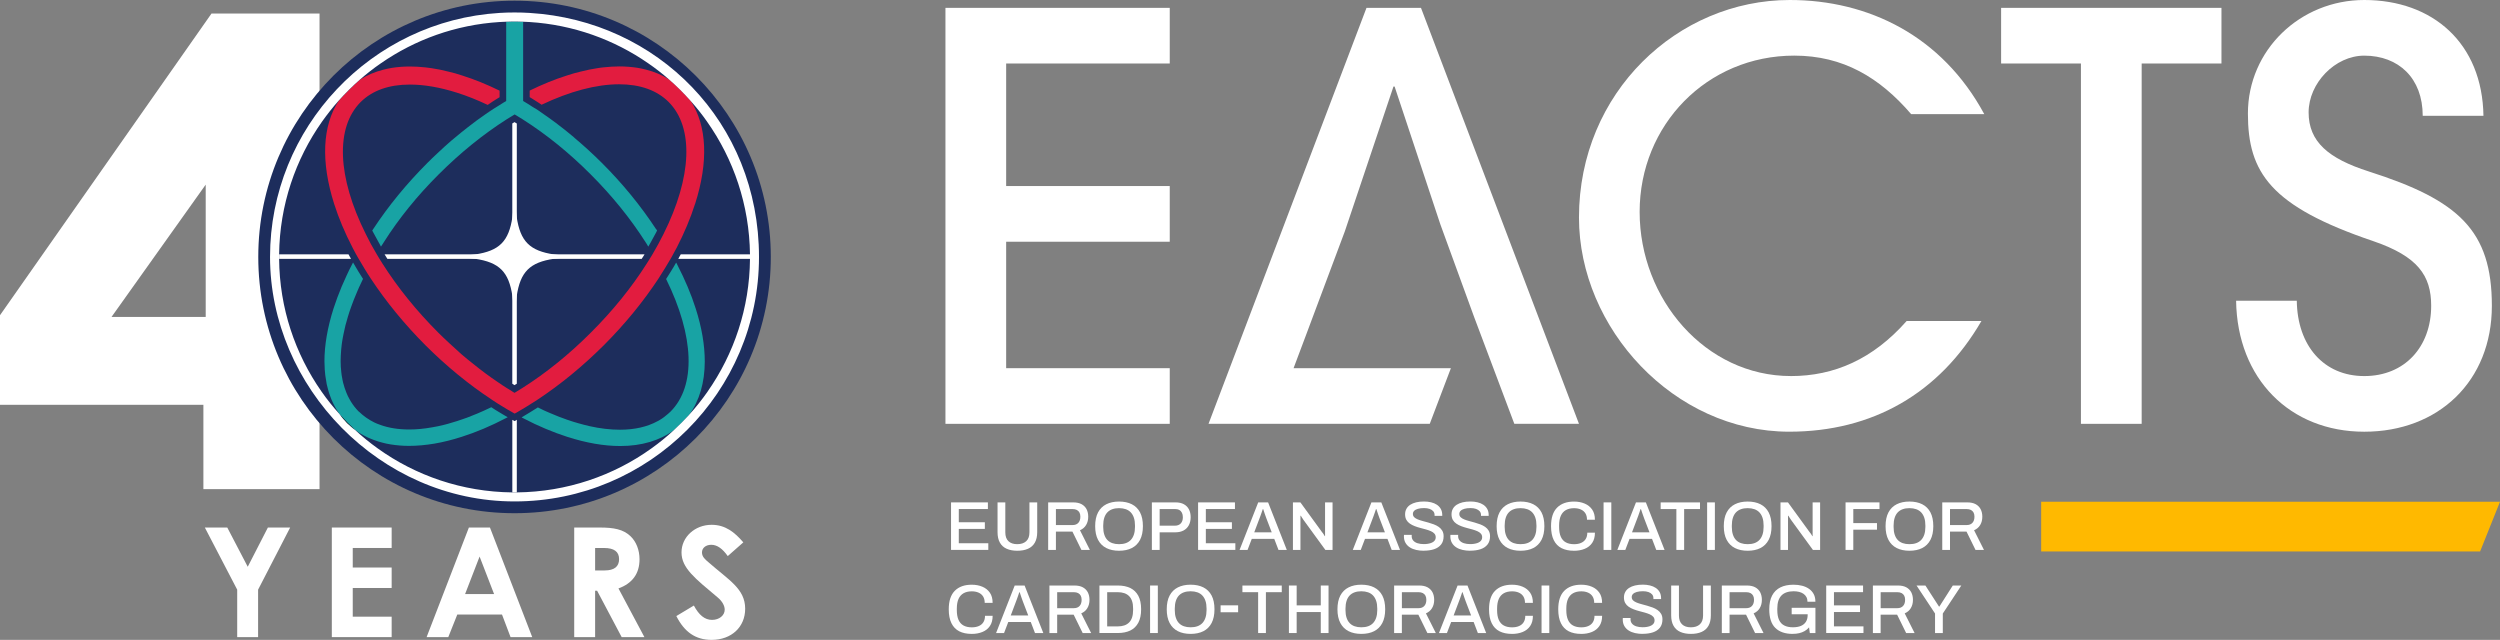 <?xml version="1.0" encoding="UTF-8"?>
<svg id="Layer_2" data-name="Layer 2" xmlns="http://www.w3.org/2000/svg" viewBox="0 0 1090.88 279.21">
  <rect x="0" y="0" width="1090.88" height="279.21" fill="#808080" stroke="none"/>
  <defs>
    <style>
      .cls-1 {
        fill: #18a3a4;
      }

      .cls-2 {
        fill: #ffb900;
      }

      .cls-3 {
        fill: #1d2d5c;
      }

      .cls-4 {
        fill: #fcb614;
      }

      .cls-5 {
        fill: #fff;
      }

      .cls-6 {
        fill: #e21c3f;
      }

      .cls-7 {
        fill: #d73087;
      }
    </style>
  </defs>
  <g id="Layer_2-2" data-name="Layer 2">
    <g>
      <g>
        <path class="cls-5" d="M414.99,239.96v-20.74h16.08v2.9h-12.7v5.77h11.37v2.9h-11.37v6.26h12.88v2.9h-16.26Z"/>
        <path class="cls-5" d="M443.86,240.32c-1.77,0-3.3-.29-4.59-.86-1.29-.57-2.28-1.47-2.96-2.67-.69-1.21-1.03-2.74-1.03-4.6v-12.97h3.39v13.06c0,1.71.45,3,1.36,3.87.91.87,2.19,1.3,3.84,1.3s2.98-.43,3.92-1.3c.94-.87,1.41-2.15,1.41-3.87v-13.06h3.39v12.97c0,1.85-.35,3.39-1.04,4.6-.69,1.21-1.69,2.1-2.99,2.67-1.3.58-2.86.86-4.67.86Z"/>
        <path class="cls-5" d="M457.37,239.96v-20.74h10.91c1.47,0,2.69.26,3.66.78.97.53,1.69,1.26,2.18,2.19.48.94.73,2.03.73,3.28,0,1.39-.31,2.6-.94,3.63-.62,1.03-1.51,1.78-2.66,2.27l4.32,8.59h-3.69l-3.93-8.01h-7.2v8.01h-3.38ZM460.75,229.11h7.26c1.09,0,1.93-.32,2.52-.97.59-.64.89-1.54.89-2.69,0-.71-.13-1.3-.39-1.8-.26-.49-.65-.87-1.15-1.13-.51-.26-1.13-.39-1.87-.39h-7.26v6.98Z"/>
        <path class="cls-5" d="M488.29,240.32c-2.14,0-3.99-.39-5.55-1.18-1.56-.79-2.76-1.98-3.6-3.57-.84-1.59-1.26-3.59-1.26-5.99s.42-4.42,1.26-6c.84-1.58,2.04-2.77,3.6-3.55,1.56-.79,3.41-1.18,5.55-1.18s4.04.39,5.59,1.18c1.55.79,2.75,1.97,3.58,3.55.83,1.58,1.25,3.58,1.25,6s-.42,4.39-1.25,5.99c-.84,1.59-2.03,2.78-3.58,3.57-1.55.79-3.42,1.18-5.59,1.18ZM488.29,237.45c1.11,0,2.09-.15,2.95-.45.86-.3,1.58-.77,2.18-1.39.59-.63,1.05-1.41,1.36-2.36.31-.94.47-2.04.47-3.29v-.67c0-1.29-.16-2.41-.47-3.35-.31-.95-.77-1.73-1.36-2.36-.59-.62-1.32-1.09-2.18-1.39-.86-.3-1.84-.46-2.95-.46s-2.06.15-2.92.46c-.86.3-1.58.77-2.18,1.39-.59.63-1.04,1.41-1.34,2.36-.3.95-.46,2.07-.46,3.35v.67c0,1.25.15,2.35.46,3.29.3.95.75,1.73,1.34,2.36.59.62,1.32,1.09,2.18,1.39.86.3,1.83.45,2.92.45Z"/>
        <path class="cls-5" d="M502.62,239.96v-20.74h10.34c1.47,0,2.69.27,3.66.82.97.54,1.7,1.29,2.19,2.25.49.96.74,2.09.74,3.4s-.26,2.47-.78,3.46c-.53,1-1.29,1.77-2.28,2.31-1,.54-2.21.82-3.64.82h-6.83v7.68h-3.38ZM506.01,229.38h6.68c1.07,0,1.91-.32,2.53-.97.61-.64.92-1.54.92-2.69,0-.77-.13-1.42-.39-1.95-.26-.53-.64-.94-1.15-1.23-.5-.28-1.14-.42-1.9-.42h-6.68v7.25Z"/>
        <path class="cls-5" d="M522.79,239.96v-20.74h16.08v2.9h-12.7v5.77h11.37v2.9h-11.37v6.26h12.88v2.9h-16.26Z"/>
        <path class="cls-5" d="M540.89,239.96l8.13-20.74h4.32l8.16,20.74h-3.63l-1.84-4.81h-9.82l-1.84,4.81h-3.48ZM547.3,232.28h7.62l-2.33-6.08c-.06-.18-.15-.43-.27-.76-.12-.32-.25-.67-.38-1.06-.13-.38-.26-.77-.39-1.16-.13-.39-.25-.75-.35-1.07h-.18c-.12.38-.27.84-.46,1.36s-.36,1.03-.53,1.51c-.17.48-.32.88-.44,1.18l-2.3,6.08Z"/>
        <path class="cls-5" d="M564.17,239.96v-20.74h3.26l9.46,13c.12.12.26.29.41.51.15.22.29.44.44.67s.24.4.3.54h.15v-14.72h3.27v20.74h-3.14l-9.58-13.15c-.16-.24-.36-.55-.6-.92s-.42-.66-.54-.86h-.15v14.93h-3.26Z"/>
        <path class="cls-5" d="M590.29,239.96l8.13-20.74h4.32l8.16,20.74h-3.63l-1.84-4.81h-9.82l-1.84,4.81h-3.48ZM596.69,232.28h7.62l-2.33-6.08c-.06-.18-.15-.43-.27-.76-.12-.32-.25-.67-.38-1.06-.13-.38-.26-.77-.39-1.16-.13-.39-.25-.75-.35-1.07h-.18c-.12.38-.27.84-.46,1.36-.18.52-.36,1.03-.53,1.51-.17.48-.32.88-.44,1.18l-2.3,6.08Z"/>
        <path class="cls-5" d="M621.24,240.32c-1.13,0-2.22-.12-3.27-.35-1.05-.23-1.98-.61-2.78-1.12-.81-.52-1.44-1.17-1.9-1.97s-.69-1.75-.69-2.86c0-.12,0-.24.02-.35,0-.11.01-.21.01-.29h3.39c0,.06,0,.15-.02.27,0,.12-.01.22-.01.3,0,.75.22,1.38.66,1.9.44.52,1.06.92,1.86,1.18.8.26,1.71.39,2.74.39.56,0,1.11-.03,1.63-.11s1-.18,1.44-.33c.43-.15.81-.34,1.13-.57.32-.23.57-.51.76-.83.18-.32.27-.7.27-1.12,0-.65-.19-1.18-.56-1.6-.37-.42-.88-.78-1.51-1.06-.63-.28-1.35-.53-2.14-.76-.8-.22-1.62-.44-2.47-.66-.84-.22-1.67-.48-2.46-.79-.8-.3-1.51-.67-2.15-1.11-.63-.43-1.14-.98-1.51-1.63-.37-.66-.56-1.46-.56-2.4s.19-1.71.58-2.42c.38-.71.94-1.29,1.66-1.77.73-.47,1.59-.83,2.6-1.07,1.01-.24,2.15-.36,3.42-.36,1.09,0,2.12.12,3.08.35.97.23,1.81.59,2.54,1.07.72.48,1.29,1.1,1.71,1.84.41.74.62,1.63.62,2.66v.36h-3.35v-.39c0-.64-.19-1.19-.57-1.63-.38-.44-.92-.79-1.6-1.03-.69-.24-1.48-.36-2.39-.36-1.07,0-1.97.11-2.69.32-.73.21-1.28.5-1.65.88-.37.37-.56.82-.56,1.34,0,.59.19,1.06.57,1.44.38.37.89.69,1.53.95.64.26,1.35.5,2.15.71.8.21,1.61.43,2.45.67.84.23,1.65.5,2.45.8.8.3,1.51.68,2.15,1.12.63.44,1.14.99,1.53,1.65.38.66.58,1.46.58,2.4,0,1.49-.37,2.7-1.12,3.64-.75.94-1.77,1.62-3.07,2.04-1.3.42-2.79.63-4.46.63Z"/>
        <path class="cls-5" d="M641.5,240.32c-1.13,0-2.22-.12-3.27-.35-1.05-.23-1.98-.61-2.78-1.12-.81-.52-1.44-1.17-1.9-1.97-.46-.8-.69-1.75-.69-2.86,0-.12,0-.24.02-.35,0-.11.01-.21.01-.29h3.39c0,.06,0,.15-.02.27,0,.12-.01.22-.01.3,0,.75.22,1.38.66,1.9.44.52,1.06.92,1.86,1.18.8.26,1.71.39,2.74.39.56,0,1.11-.03,1.63-.11s1-.18,1.44-.33c.43-.15.81-.34,1.13-.57.32-.23.57-.51.76-.83.18-.32.27-.7.27-1.12,0-.65-.19-1.18-.56-1.6-.37-.42-.88-.78-1.51-1.06-.63-.28-1.35-.53-2.14-.76-.8-.22-1.62-.44-2.47-.66-.84-.22-1.67-.48-2.46-.79-.8-.3-1.51-.67-2.15-1.11-.63-.43-1.14-.98-1.51-1.63-.37-.66-.56-1.46-.56-2.4s.19-1.71.58-2.42c.38-.71.94-1.29,1.66-1.77.73-.47,1.59-.83,2.6-1.07,1.01-.24,2.15-.36,3.42-.36,1.09,0,2.12.12,3.08.35.97.23,1.81.59,2.54,1.07.72.48,1.29,1.1,1.71,1.84.41.74.62,1.63.62,2.66v.36h-3.35v-.39c0-.64-.19-1.19-.57-1.63-.38-.44-.92-.79-1.6-1.03-.69-.24-1.48-.36-2.39-.36-1.07,0-1.97.11-2.69.32-.73.21-1.28.5-1.65.88-.37.37-.56.82-.56,1.34,0,.59.19,1.06.57,1.44.38.37.89.69,1.53.95.64.26,1.35.5,2.15.71.8.21,1.61.43,2.45.67.84.23,1.65.5,2.45.8.8.3,1.51.68,2.15,1.12.63.44,1.14.99,1.53,1.65.38.66.58,1.46.58,2.4,0,1.49-.37,2.7-1.12,3.64-.75.94-1.77,1.62-3.07,2.04-1.3.42-2.79.63-4.46.63Z"/>
        <path class="cls-5" d="M663.47,240.32c-2.14,0-3.99-.39-5.55-1.18-1.56-.79-2.76-1.98-3.6-3.57-.84-1.59-1.26-3.59-1.26-5.99s.42-4.42,1.26-6c.84-1.58,2.04-2.77,3.6-3.55,1.56-.79,3.41-1.18,5.55-1.18s4.04.39,5.59,1.18c1.55.79,2.75,1.97,3.58,3.55.83,1.58,1.25,3.58,1.25,6s-.42,4.39-1.25,5.99c-.84,1.59-2.03,2.78-3.58,3.57s-3.42,1.18-5.59,1.18ZM663.47,237.45c1.11,0,2.09-.15,2.95-.45.86-.3,1.58-.77,2.18-1.39.59-.63,1.05-1.41,1.36-2.36.31-.94.47-2.04.47-3.29v-.67c0-1.29-.16-2.41-.47-3.35-.31-.95-.77-1.73-1.36-2.36-.59-.62-1.32-1.09-2.18-1.39-.86-.3-1.84-.46-2.95-.46s-2.06.15-2.92.46c-.86.3-1.58.77-2.18,1.39-.59.63-1.04,1.41-1.34,2.36-.3.95-.46,2.07-.46,3.35v.67c0,1.25.15,2.35.46,3.29.3.95.75,1.73,1.34,2.36.59.62,1.32,1.09,2.18,1.39.86.3,1.83.45,2.92.45Z"/>
        <path class="cls-5" d="M686.78,240.32c-2.12,0-3.92-.38-5.4-1.13-1.48-.76-2.62-1.93-3.4-3.52-.79-1.59-1.18-3.62-1.18-6.08,0-3.63.88-6.32,2.65-8.09,1.76-1.76,4.22-2.64,7.36-2.64,1.73,0,3.29.29,4.67.88,1.38.58,2.47,1.46,3.27,2.62.8,1.16,1.19,2.63,1.19,4.43h-3.45c0-1.11-.23-2.04-.69-2.78-.46-.74-1.12-1.31-1.98-1.69-.86-.38-1.85-.57-2.98-.57-1.41,0-2.6.28-3.58.83-.98.56-1.71,1.39-2.2,2.49-.49,1.11-.74,2.52-.74,4.23v.67c0,1.71.25,3.12.74,4.23.49,1.11,1.22,1.93,2.19,2.46.97.53,2.17.8,3.6.8,1.17,0,2.19-.18,3.05-.56s1.54-.93,2.01-1.68c.47-.74.71-1.67.71-2.78h3.33c0,1.79-.4,3.28-1.19,4.44-.8,1.17-1.88,2.04-3.27,2.6-1.38.57-2.95.85-4.7.85Z"/>
        <path class="cls-5" d="M699.72,239.96v-20.74h3.38v20.74h-3.38Z"/>
        <path class="cls-5" d="M705.73,239.96l8.13-20.74h4.32l8.16,20.74h-3.63l-1.84-4.81h-9.82l-1.84,4.81h-3.48ZM712.14,232.28h7.62l-2.33-6.08c-.06-.18-.15-.43-.27-.76-.12-.32-.25-.67-.38-1.06-.13-.38-.26-.77-.39-1.16-.13-.39-.25-.75-.35-1.07h-.18c-.12.38-.27.84-.46,1.36-.18.52-.36,1.03-.53,1.51-.17.48-.32.88-.44,1.18l-2.3,6.08Z"/>
        <path class="cls-5" d="M731.49,239.96v-17.83h-6.86v-2.9h17.17v2.9h-6.92v17.83h-3.38Z"/>
        <path class="cls-5" d="M744.91,239.96v-20.74h3.38v20.74h-3.38Z"/>
        <path class="cls-5" d="M762.59,240.32c-2.14,0-3.99-.39-5.55-1.18-1.56-.79-2.76-1.98-3.6-3.57-.84-1.59-1.26-3.59-1.26-5.99s.42-4.42,1.26-6c.84-1.58,2.04-2.77,3.6-3.55,1.56-.79,3.41-1.18,5.55-1.18s4.04.39,5.59,1.18c1.55.79,2.75,1.97,3.58,3.55.83,1.58,1.25,3.58,1.25,6s-.42,4.39-1.25,5.99c-.84,1.59-2.03,2.78-3.58,3.57-1.55.79-3.42,1.18-5.59,1.18ZM762.59,237.45c1.11,0,2.09-.15,2.95-.45.86-.3,1.58-.77,2.18-1.39.59-.63,1.05-1.41,1.36-2.36.31-.94.47-2.04.47-3.29v-.67c0-1.29-.16-2.41-.47-3.35-.31-.95-.77-1.73-1.36-2.36-.59-.62-1.32-1.09-2.18-1.39-.86-.3-1.84-.46-2.95-.46s-2.06.15-2.92.46c-.86.3-1.58.77-2.18,1.39-.59.63-1.04,1.41-1.34,2.36-.3.95-.46,2.07-.46,3.35v.67c0,1.25.15,2.35.46,3.29.3.95.75,1.73,1.34,2.36.59.62,1.32,1.09,2.18,1.39.86.3,1.83.45,2.92.45Z"/>
        <path class="cls-5" d="M776.92,239.96v-20.74h3.26l9.46,13c.12.12.26.29.41.51.15.22.29.44.44.67s.24.4.3.54h.15v-14.72h3.27v20.74h-3.14l-9.58-13.15c-.16-.24-.36-.55-.6-.92s-.42-.66-.54-.86h-.15v14.93h-3.26Z"/>
        <path class="cls-5" d="M805.31,239.96v-20.74h14.81v2.9h-11.43v6.14h10.34v2.87h-10.34v8.83h-3.38Z"/>
        <path class="cls-5" d="M833.18,240.32c-2.14,0-3.99-.39-5.55-1.18-1.56-.79-2.76-1.98-3.6-3.57-.84-1.59-1.26-3.59-1.26-5.99s.42-4.42,1.26-6c.84-1.58,2.04-2.77,3.6-3.55,1.56-.79,3.41-1.18,5.55-1.18s4.04.39,5.59,1.18c1.55.79,2.75,1.97,3.58,3.55.83,1.58,1.25,3.58,1.25,6s-.42,4.39-1.25,5.99c-.84,1.59-2.03,2.78-3.58,3.57-1.55.79-3.42,1.18-5.59,1.18ZM833.18,237.45c1.11,0,2.09-.15,2.95-.45.86-.3,1.58-.77,2.18-1.39.59-.63,1.05-1.41,1.36-2.36.31-.94.47-2.04.47-3.29v-.67c0-1.29-.16-2.41-.47-3.35s-.77-1.73-1.36-2.36c-.59-.62-1.32-1.09-2.18-1.39-.86-.3-1.84-.46-2.95-.46s-2.06.15-2.92.46c-.86.3-1.58.77-2.18,1.39-.59.63-1.04,1.41-1.34,2.36-.3.95-.46,2.07-.46,3.35v.67c0,1.25.15,2.35.46,3.29.3.95.75,1.73,1.34,2.36.59.62,1.32,1.09,2.18,1.39.86.3,1.83.45,2.92.45Z"/>
        <path class="cls-5" d="M847.51,239.96v-20.74h10.91c1.47,0,2.69.26,3.66.78.97.53,1.69,1.26,2.18,2.19.48.94.73,2.03.73,3.28,0,1.39-.31,2.6-.94,3.63-.62,1.03-1.51,1.78-2.66,2.27l4.32,8.59h-3.69l-3.93-8.01h-7.2v8.01h-3.38ZM850.89,229.11h7.26c1.09,0,1.93-.32,2.52-.97.59-.64.89-1.54.89-2.69,0-.71-.13-1.3-.39-1.8-.26-.49-.65-.87-1.15-1.13-.51-.26-1.13-.39-1.87-.39h-7.26v6.98Z"/>
        <path class="cls-5" d="M423.97,276.6c-2.12,0-3.92-.38-5.4-1.13-1.48-.76-2.62-1.93-3.4-3.52-.79-1.59-1.18-3.62-1.18-6.08,0-3.63.88-6.32,2.65-8.09,1.76-1.76,4.22-2.64,7.36-2.64,1.73,0,3.29.29,4.67.88,1.38.58,2.47,1.46,3.27,2.62.8,1.16,1.19,2.63,1.19,4.43h-3.45c0-1.11-.23-2.04-.69-2.78s-1.12-1.31-1.98-1.69c-.86-.38-1.85-.57-2.98-.57-1.41,0-2.6.28-3.58.83-.98.56-1.71,1.39-2.2,2.49-.49,1.11-.74,2.52-.74,4.23v.67c0,1.71.25,3.12.74,4.23.49,1.11,1.22,1.93,2.19,2.46.97.53,2.17.8,3.6.8,1.17,0,2.19-.18,3.05-.56.87-.37,1.54-.93,2.01-1.68.47-.74.71-1.67.71-2.78h3.33c0,1.79-.4,3.28-1.19,4.44-.8,1.17-1.88,2.04-3.27,2.6-1.38.57-2.95.85-4.7.85Z"/>
        <path class="cls-5" d="M434.64,276.23l8.13-20.74h4.32l8.16,20.74h-3.63l-1.84-4.81h-9.82l-1.84,4.81h-3.48ZM441.05,268.56h7.62l-2.33-6.08c-.06-.18-.15-.43-.27-.76-.12-.32-.25-.67-.38-1.06-.13-.38-.26-.77-.39-1.16-.13-.39-.25-.75-.35-1.07h-.18c-.12.38-.27.84-.46,1.36s-.36,1.03-.53,1.51c-.17.48-.32.88-.44,1.18l-2.3,6.08Z"/>
        <path class="cls-5" d="M457.92,276.23v-20.74h10.91c1.47,0,2.69.26,3.66.78.97.53,1.69,1.26,2.18,2.19.48.94.73,2.03.73,3.28,0,1.39-.31,2.6-.94,3.63-.62,1.03-1.51,1.78-2.66,2.27l4.32,8.59h-3.69l-3.93-8.01h-7.2v8.01h-3.38ZM461.3,265.38h7.26c1.09,0,1.93-.32,2.52-.97.59-.64.89-1.54.89-2.69,0-.71-.13-1.3-.39-1.8-.26-.49-.65-.87-1.15-1.13-.51-.26-1.13-.39-1.87-.39h-7.26v6.98Z"/>
        <path class="cls-5" d="M479.74,276.23v-20.74h8.01c2.14,0,3.96.37,5.47,1.1,1.51.74,2.67,1.87,3.49,3.39.82,1.52,1.22,3.48,1.22,5.88s-.41,4.33-1.22,5.86c-.82,1.53-1.98,2.67-3.49,3.4-1.51.73-3.34,1.1-5.47,1.1h-8.01ZM483.12,273.33h4.6c1.07,0,2.02-.14,2.85-.42.84-.28,1.54-.72,2.12-1.3.57-.58,1.01-1.32,1.3-2.22.29-.9.44-1.96.44-3.19v-.64c0-1.25-.14-2.32-.44-3.22-.29-.9-.73-1.64-1.3-2.22-.58-.58-1.28-1.02-2.12-1.3-.84-.28-1.79-.42-2.85-.42h-4.6v14.93Z"/>
        <path class="cls-5" d="M501.84,276.23v-20.74h3.38v20.74h-3.38Z"/>
        <path class="cls-5" d="M519.52,276.6c-2.14,0-3.99-.39-5.55-1.18-1.56-.79-2.76-1.98-3.6-3.57-.84-1.59-1.26-3.59-1.26-5.99s.42-4.42,1.26-6c.84-1.58,2.04-2.77,3.6-3.55,1.56-.79,3.41-1.18,5.55-1.18s4.04.39,5.59,1.18,2.75,1.97,3.58,3.55c.83,1.58,1.25,3.58,1.25,6s-.42,4.39-1.25,5.99c-.84,1.59-2.03,2.78-3.58,3.57s-3.42,1.18-5.59,1.18ZM519.52,273.72c1.11,0,2.09-.15,2.95-.45.86-.3,1.58-.77,2.18-1.39.59-.63,1.05-1.41,1.36-2.36.31-.94.47-2.04.47-3.29v-.67c0-1.29-.16-2.41-.47-3.35-.31-.95-.77-1.73-1.36-2.36-.59-.62-1.32-1.09-2.18-1.39-.86-.3-1.84-.46-2.95-.46s-2.06.15-2.92.46c-.86.3-1.58.77-2.18,1.39-.59.63-1.04,1.41-1.34,2.36-.3.95-.46,2.07-.46,3.35v.67c0,1.25.15,2.35.46,3.29.3.95.75,1.73,1.34,2.36.59.62,1.32,1.09,2.18,1.39.86.3,1.83.45,2.92.45Z"/>
        <path class="cls-5" d="M532.61,267.16v-3.02h7.65v3.02h-7.65Z"/>
        <path class="cls-5" d="M548.99,276.23v-17.83h-6.86v-2.9h17.17v2.9h-6.92v17.83h-3.38Z"/>
        <path class="cls-5" d="M562.42,276.23v-20.74h3.38v8.67h10.52v-8.67h3.39v20.74h-3.39v-9.16h-10.52v9.16h-3.38Z"/>
        <path class="cls-5" d="M594.01,276.6c-2.14,0-3.99-.39-5.55-1.18-1.56-.79-2.76-1.98-3.6-3.57-.84-1.59-1.26-3.59-1.26-5.99s.42-4.42,1.26-6,2.04-2.77,3.6-3.55c1.56-.79,3.41-1.18,5.55-1.18s4.04.39,5.59,1.18,2.75,1.97,3.58,3.55c.83,1.58,1.25,3.58,1.25,6s-.42,4.39-1.25,5.99c-.84,1.59-2.03,2.78-3.58,3.57s-3.42,1.18-5.59,1.18ZM594.01,273.72c1.11,0,2.09-.15,2.95-.45.86-.3,1.58-.77,2.18-1.39.59-.63,1.05-1.41,1.36-2.36.31-.94.47-2.04.47-3.29v-.67c0-1.29-.16-2.41-.47-3.35-.31-.95-.77-1.73-1.36-2.36-.59-.62-1.32-1.09-2.18-1.39-.86-.3-1.84-.46-2.95-.46s-2.06.15-2.92.46c-.86.3-1.58.77-2.18,1.39-.59.63-1.04,1.41-1.34,2.36-.3.95-.46,2.07-.46,3.35v.67c0,1.25.15,2.35.46,3.29.3.95.75,1.73,1.34,2.36.59.62,1.32,1.09,2.18,1.39.86.3,1.83.45,2.92.45Z"/>
        <path class="cls-5" d="M608.33,276.23v-20.74h10.91c1.47,0,2.69.26,3.66.78.97.53,1.69,1.26,2.18,2.19.48.94.73,2.03.73,3.28,0,1.39-.31,2.6-.94,3.63-.62,1.03-1.51,1.78-2.66,2.27l4.32,8.59h-3.69l-3.93-8.01h-7.2v8.01h-3.38ZM611.72,265.38h7.26c1.09,0,1.93-.32,2.52-.97s.89-1.54.89-2.69c0-.71-.13-1.3-.39-1.8-.26-.49-.65-.87-1.15-1.13-.51-.26-1.13-.39-1.87-.39h-7.26v6.98Z"/>
        <path class="cls-5" d="M627.89,276.23l8.13-20.74h4.32l8.16,20.74h-3.63l-1.84-4.81h-9.82l-1.84,4.81h-3.48ZM634.3,268.56h7.62l-2.33-6.08c-.06-.18-.15-.43-.27-.76-.12-.32-.25-.67-.38-1.06-.13-.38-.26-.77-.39-1.16-.13-.39-.25-.75-.35-1.07h-.18c-.12.38-.27.84-.46,1.36s-.36,1.03-.53,1.51c-.17.48-.32.88-.44,1.18l-2.3,6.08Z"/>
        <path class="cls-5" d="M659.72,276.6c-2.12,0-3.92-.38-5.4-1.13s-2.62-1.93-3.4-3.52c-.79-1.59-1.18-3.62-1.18-6.08,0-3.63.88-6.32,2.65-8.09,1.76-1.76,4.22-2.64,7.36-2.64,1.73,0,3.29.29,4.67.88,1.38.58,2.47,1.46,3.27,2.62.8,1.16,1.19,2.63,1.19,4.43h-3.45c0-1.11-.23-2.04-.69-2.78s-1.12-1.31-1.98-1.69c-.86-.38-1.85-.57-2.98-.57-1.41,0-2.6.28-3.58.83-.98.56-1.71,1.39-2.2,2.49-.49,1.11-.74,2.52-.74,4.23v.67c0,1.71.25,3.12.74,4.23.49,1.11,1.22,1.93,2.19,2.46.97.53,2.17.8,3.6.8,1.17,0,2.19-.18,3.05-.56.87-.37,1.54-.93,2.01-1.68.47-.74.71-1.67.71-2.78h3.33c0,1.79-.4,3.28-1.19,4.44-.8,1.17-1.88,2.04-3.27,2.6-1.38.57-2.95.85-4.7.85Z"/>
        <path class="cls-5" d="M672.66,276.23v-20.74h3.38v20.74h-3.38Z"/>
        <path class="cls-5" d="M689.92,276.6c-2.12,0-3.92-.38-5.4-1.13-1.48-.76-2.62-1.93-3.4-3.52-.79-1.59-1.18-3.62-1.18-6.08,0-3.63.88-6.32,2.65-8.09,1.76-1.76,4.22-2.64,7.36-2.64,1.73,0,3.29.29,4.67.88,1.38.58,2.47,1.46,3.27,2.62.8,1.16,1.19,2.63,1.19,4.43h-3.45c0-1.11-.23-2.04-.69-2.78-.46-.74-1.12-1.31-1.98-1.69-.86-.38-1.85-.57-2.98-.57-1.41,0-2.6.28-3.58.83-.98.56-1.71,1.39-2.2,2.49-.49,1.11-.74,2.52-.74,4.23v.67c0,1.71.25,3.12.74,4.23.49,1.11,1.22,1.93,2.19,2.46.97.53,2.17.8,3.6.8,1.17,0,2.19-.18,3.05-.56.87-.37,1.54-.93,2.01-1.68.47-.74.71-1.67.71-2.78h3.33c0,1.79-.4,3.28-1.19,4.44-.8,1.17-1.88,2.04-3.27,2.6-1.38.57-2.95.85-4.7.85Z"/>
        <path class="cls-5" d="M716.73,276.6c-1.13,0-2.22-.12-3.27-.35-1.05-.23-1.98-.61-2.78-1.12-.81-.52-1.44-1.17-1.9-1.97s-.69-1.75-.69-2.86c0-.12,0-.24.02-.35,0-.11.01-.21.01-.29h3.39c0,.06,0,.15-.02.27,0,.12-.01.22-.01.3,0,.75.22,1.38.66,1.9.44.52,1.06.92,1.86,1.18.8.26,1.71.39,2.74.39.56,0,1.11-.03,1.63-.11s1-.18,1.44-.33c.43-.15.81-.34,1.13-.57.32-.23.57-.51.76-.83.18-.32.27-.7.27-1.12,0-.65-.19-1.18-.56-1.6-.37-.42-.88-.78-1.51-1.06-.63-.28-1.35-.53-2.14-.76-.8-.22-1.62-.44-2.47-.66-.84-.22-1.67-.48-2.46-.79-.8-.3-1.51-.67-2.15-1.11-.63-.43-1.14-.98-1.51-1.63-.37-.66-.56-1.46-.56-2.4s.19-1.71.58-2.42c.38-.71.94-1.29,1.66-1.77.73-.47,1.59-.83,2.6-1.07,1.01-.24,2.15-.36,3.42-.36,1.09,0,2.12.12,3.08.35.97.23,1.81.59,2.54,1.07.72.48,1.29,1.1,1.71,1.84.41.74.62,1.63.62,2.66v.36h-3.35v-.39c0-.64-.19-1.19-.57-1.63-.38-.44-.92-.79-1.6-1.03-.69-.24-1.48-.36-2.39-.36-1.07,0-1.97.11-2.69.32-.73.21-1.28.5-1.65.88-.37.37-.56.82-.56,1.34,0,.59.19,1.06.57,1.44.38.37.89.69,1.53.95.64.26,1.35.5,2.15.71.8.21,1.61.43,2.45.67.84.23,1.65.5,2.45.8.8.3,1.51.68,2.15,1.12.63.44,1.14.99,1.53,1.65.38.66.58,1.46.58,2.4,0,1.49-.37,2.7-1.12,3.64-.75.94-1.77,1.62-3.07,2.04-1.3.42-2.79.63-4.46.63Z"/>
        <path class="cls-5" d="M737.8,276.6c-1.77,0-3.3-.29-4.59-.86-1.29-.57-2.28-1.47-2.96-2.67-.69-1.21-1.03-2.74-1.03-4.6v-12.97h3.39v13.06c0,1.71.45,3,1.36,3.87.91.87,2.19,1.3,3.84,1.3s2.98-.43,3.92-1.3c.94-.87,1.41-2.15,1.41-3.87v-13.06h3.39v12.97c0,1.85-.35,3.39-1.04,4.6-.69,1.21-1.69,2.1-2.99,2.67-1.3.58-2.86.86-4.67.86Z"/>
        <path class="cls-5" d="M751.32,276.23v-20.74h10.91c1.47,0,2.69.26,3.66.78.97.53,1.69,1.26,2.18,2.19.48.94.73,2.03.73,3.28,0,1.39-.31,2.6-.94,3.63-.62,1.03-1.51,1.78-2.66,2.27l4.32,8.59h-3.69l-3.93-8.01h-7.2v8.01h-3.38ZM754.7,265.38h7.26c1.09,0,1.93-.32,2.52-.97s.89-1.54.89-2.69c0-.71-.13-1.3-.39-1.8-.26-.49-.65-.87-1.15-1.13-.51-.26-1.13-.39-1.87-.39h-7.26v6.98Z"/>
        <path class="cls-5" d="M782.24,276.6c-3.29,0-5.81-.87-7.57-2.6-1.77-1.73-2.65-4.44-2.65-8.13,0-2.42.41-4.42,1.24-6,.83-1.58,2.03-2.77,3.6-3.55,1.57-.79,3.49-1.18,5.74-1.18,1.35,0,2.6.15,3.76.45,1.16.3,2.18.76,3.05,1.38.88.62,1.55,1.39,2.03,2.31s.71,2.02.71,3.29h-3.45c0-.79-.16-1.47-.47-2.04-.31-.58-.74-1.06-1.3-1.44-.56-.38-1.2-.66-1.93-.83-.74-.17-1.52-.26-2.34-.26-1.15,0-2.17.15-3.07.46-.9.3-1.65.77-2.25,1.39-.6.63-1.06,1.41-1.36,2.36-.3.95-.45,2.07-.45,3.35v.64c0,1.77.26,3.21.77,4.32.51,1.11,1.28,1.92,2.3,2.43,1.02.52,2.26.77,3.73.77,1.39,0,2.56-.2,3.51-.6.95-.4,1.67-1,2.18-1.8.5-.79.76-1.79.76-2.98v-.3h-6.98v-2.81h10.37v11h-2.45l-.33-2.48c-.57.67-1.21,1.21-1.93,1.62-.73.41-1.52.72-2.37.92-.86.2-1.8.3-2.83.3Z"/>
        <path class="cls-5" d="M796.87,276.23v-20.74h16.08v2.9h-12.7v5.77h11.37v2.9h-11.37v6.26h12.88v2.9h-16.26Z"/>
        <path class="cls-5" d="M817.24,276.23v-20.74h10.91c1.47,0,2.69.26,3.66.78.97.53,1.69,1.26,2.18,2.19.48.94.73,2.03.73,3.28,0,1.39-.31,2.6-.94,3.63-.62,1.03-1.51,1.78-2.66,2.27l4.32,8.59h-3.69l-3.93-8.01h-7.2v8.01h-3.38ZM820.63,265.38h7.26c1.09,0,1.93-.32,2.52-.97.59-.64.89-1.54.89-2.69,0-.71-.13-1.3-.39-1.8-.26-.49-.65-.87-1.15-1.13-.51-.26-1.13-.39-1.87-.39h-7.26v6.98Z"/>
        <path class="cls-5" d="M844.36,276.23v-8.52l-8.07-12.21h3.87l5.93,9.19h.15l5.86-9.19h3.72l-8.07,12.21v8.52h-3.39Z"/>
      </g>
      <polygon class="cls-2" points="890.67 218.93 890.67 240.63 1082.2 240.63 1090.88 218.93 890.67 218.93"/>
      <g>
        <polygon class="cls-5" points="412.55 3.43 412.55 184.94 510.42 184.94 510.42 160.66 439.04 160.66 439.04 105.48 510.42 105.48 510.42 81.18 439.04 81.18 439.04 27.71 510.42 27.71 510.42 3.43 412.55 3.43"/>
        <polygon class="cls-5" points="688.99 184.94 660.78 184.94 643.28 138.44 642.95 137.54 628.48 97.84 608.54 37.77 608.04 37.77 586.83 100.92 572.18 140.06 570.51 144.54 564.45 160.66 633.1 160.66 623.88 184.94 527.34 184.94 596.27 3.43 620.05 3.43 688.99 184.94"/>
        <polygon class="cls-5" points="873.19 3.43 873.19 27.71 908.02 27.71 908.02 184.94 934.52 184.94 934.52 27.71 969.34 27.71 969.34 3.43 873.19 3.43"/>
        <path class="cls-5" d="M781.46,164.09c-37.3,0-66-33.6-66-71.62s29.44-68.2,67.47-68.2c21.34,0,37.28,9.57,51.01,25.53h31.9C847.44,15.7,815.31,0,780.97,0c-48.81,0-91.98,40.23-91.98,94.92,0,48.33,41.45,93.45,91.74,93.45,36.29,0,65.49-16.67,83.88-48.31h-32.63c-14.71,16.67-31.64,24.04-50.52,24.04"/>
        <path class="cls-5" d="M1033.61,74.81c-17.67-5.64-26.24-13-26.24-25.76s11.53-24.77,24.28-24.77c14.97,0,25.51,9.83,25.51,26.26h26.5c-.49-31.66-22.07-50.54-52.01-50.54-27.97,0-50.77,21.83-50.77,49.54,0,25.76,9.81,40.47,54.7,55.68,19.37,6.63,25.27,14.97,25.27,28.21,0,17.9-11.53,30.67-29.2,30.67s-29.2-13.24-29.44-32.87h-26.48c.48,34.1,23.54,57.15,55.92,57.15s55.68-22.07,55.68-54.94-14.47-46.11-53.71-58.62"/>
      </g>
    </g>
    <g>
      <path class="cls-5" d="M89.38,230.19h9.79l8.93,17.12,8.79-17.12h9.72l-13.99,27.11v20.71h-9.12v-20.71l-14.12-27.11Z"/>
      <path class="cls-5" d="M144.79,230.19h26.11v8.92h-16.98v8.53h16.98v8.93h-16.98v12.52h16.98v8.92h-26.11v-47.82Z"/>
      <path class="cls-5" d="M204.6,230.19h9.19l18.45,47.82h-9.46l-3.73-9.86h-19.51l-3.93,9.86h-9.46l18.45-47.82ZM209.27,242.85l-6.33,16.38h12.66l-6.33-16.38Z"/>
      <path class="cls-5" d="M250.56,230.19h11.12c6.06,0,10.32.73,13.52,3.86,2.4,2.33,3.86,5.93,3.86,9.99,0,6.26-3.13,10.52-9.19,12.72l11.32,21.25h-9.92l-10.72-20.25h-.87v20.25h-9.12v-47.82ZM259.68,248.91h4.2c4.13,0,6.26-1.67,6.26-4.93s-2.2-4.86-6.53-4.86h-3.93v9.79Z"/>
      <path class="cls-5" d="M302.77,264.23c2.2,4.13,4.73,6.26,7.93,6.26s5.53-2,5.53-4.46c0-1.73-1.13-3.73-3.06-5.33-9.92-8.33-15.79-12.85-15.79-19.65s5.93-12.05,13.12-12.05c6.06,0,10.06,3.26,13.85,7.66l-6.79,5.99c-2.26-3.2-4.6-4.93-7.19-4.93-2.4,0-4.06,1.4-4.06,3.33s1.4,3.06,2.8,4.26c8.92,7.86,16.05,11.59,16.05,20.31,0,7.99-5.99,13.59-14.65,13.59-6.99,0-11.86-3.4-15.39-10.39l7.66-4.6Z"/>
    </g>
    <path class="cls-5" d="M88.75,176.63H0v-39.08L92.28,5.92h47.15v131.87h20.93v39.08h-20.93v36.56h-50.68v-36.81ZM89.76,138.3v-57.74l-41.1,57.74h41.1Z"/>
    <path class="cls-4" d="M224.65,177.09c38.8,0,67.15-30.74,67.15-67.44s-28.35-67.14-67.15-67.14-67.44,30.44-67.44,67.14,28.35,67.44,67.44,67.44Z"/>
    <g>
      <circle class="cls-3" cx="224.52" cy="112.12" r="111.82"/>
      <g>
        <g>
          <path d="M154.93,187.61c-.59-.43-1.15-.86-1.68-1.35-.61-.51-1.21-1.06-1.8-1.62-.55-.58-1.11-1.17-1.59-1.76-.04-.02-.06-.02-.06-.04-.51-.59-.98-1.21-1.43-1.86,2.09,2.31,4.27,4.52,6.56,6.63h0Z"/>
          <path d="M156.54,179.62h-.04c-1.31-1.33-2.47-2.78-3.45-4.38,1.02,1.59,2.17,3.04,3.5,4.38h0Z"/>
          <path d="M153.05,175.24c.98,1.59,2.15,3.04,3.45,4.38h.04c-1.33-1.33-2.47-2.78-3.5-4.38h0ZM153.05,175.24c.98,1.59,2.15,3.04,3.45,4.38h.04c-1.33-1.33-2.47-2.78-3.5-4.38h0Z"/>
        </g>
        <path d="M224.5,53.28c-.35.2-.65.39-.96.59v.02c.3-.2.65-.39.98-.59,0-.02-.02-.02-.02-.02h0ZM225.04,53.61c.17.1.3.2.47.3v-.02c-.17-.1-.3-.18-.47-.29h0ZM224.5,53.28c-.35.2-.65.39-.96.59v.02c.3-.2.65-.39.98-.59,0-.02-.02-.02-.02-.02h0ZM225.04,53.61c.17.1.3.2.47.3v-.02c-.17-.1-.3-.18-.47-.29h0ZM224.5,53.28c-.35.2-.65.39-.96.59v.02c.3-.2.65-.39.98-.59,0-.02-.02-.02-.02-.02h0ZM225.04,53.61c.17.1.3.2.47.3v-.02c-.17-.1-.3-.18-.47-.29h0ZM224.5,53.28c-.35.2-.65.39-.96.59v.02c.3-.2.65-.39.98-.59,0-.02-.02-.02-.02-.02h0ZM225.04,53.61c.17.1.3.2.47.3v-.02c-.17-.1-.3-.18-.47-.29h0ZM224.5,53.28c-.35.2-.65.39-.96.59v.02c.3-.2.65-.39.98-.59,0-.02-.02-.02-.02-.02h0ZM225.04,53.61c.17.1.3.2.47.3v-.02c-.17-.1-.3-.18-.47-.29h0ZM224.5,53.28c-.35.2-.65.39-.96.59v.02c.3-.2.65-.39.98-.59,0-.02-.02-.02-.02-.02h0ZM225.04,53.61c.17.1.3.2.47.3v-.02c-.17-.1-.3-.18-.47-.29h0ZM224.5,53.28c-.35.2-.65.39-.96.59v.02c.3-.2.65-.39.98-.59,0-.02-.02-.02-.02-.02h0ZM225.04,53.61c.17.1.3.2.47.3v-.02c-.17-.1-.3-.18-.47-.29h0ZM224.5,53.28c-.35.2-.65.39-.96.59v.02c.3-.2.65-.39.98-.59,0-.02-.02-.02-.02-.02h0ZM225.04,53.61c.17.1.3.2.47.3v-.02c-.17-.1-.3-.18-.47-.29h0ZM224.5,53.28c-.35.2-.65.39-.96.59v.02c.3-.2.65-.39.98-.59,0-.02-.02-.02-.02-.02h0ZM225.04,53.61c.17.1.3.2.47.3v-.02c-.17-.1-.3-.18-.47-.29h0ZM224.5,53.28c-.35.2-.65.39-.96.59v.02c.3-.2.65-.39.98-.59,0-.02-.02-.02-.02-.02h0ZM225.04,53.61c.17.1.3.2.47.3v-.02c-.17-.1-.3-.18-.47-.29h0ZM224.5,53.28c-.35.2-.65.39-.96.59v.02c.3-.2.65-.39.98-.59,0-.02-.02-.02-.02-.02h0ZM225.04,53.61c.17.1.3.2.47.3v-.02c-.17-.1-.3-.18-.47-.29h0ZM224.5,53.28c-.35.2-.65.39-.96.59v.02c.3-.2.65-.39.98-.59,0-.02-.02-.02-.02-.02h0ZM225.04,53.61c.17.1.3.2.47.3v-.02c-.17-.1-.3-.18-.47-.29h0ZM224.5,53.28c-.35.2-.65.39-.96.59v.02c.3-.2.65-.39.98-.59,0-.02-.02-.02-.02-.02h0ZM225.04,53.61c.17.1.3.2.47.3v-.02c-.17-.1-.3-.18-.47-.29h0ZM224.5,53.28c-.35.2-.65.39-.96.59v.02c.3-.2.65-.39.98-.59,0-.02-.02-.02-.02-.02h0ZM225.04,53.61c.17.1.3.2.47.3v-.02c-.17-.1-.3-.18-.47-.29h0Z"/>
        <path d="M148.36,180.98c.45.65.92,1.27,1.43,1.86,0,.02.02.02.06.04.49.59,1.04,1.18,1.59,1.76.59.55,1.18,1.1,1.8,1.62.53.49,1.09.92,1.68,1.35-2.29-2.1-4.48-4.31-6.56-6.63h0ZM148.36,180.98c.45.65.92,1.27,1.43,1.86,0,.02.02.02.06.04.49.59,1.04,1.18,1.59,1.76.59.55,1.18,1.1,1.8,1.62.53.49,1.09.92,1.68,1.35-2.29-2.1-4.48-4.31-6.56-6.63h0ZM148.36,180.98c.45.65.92,1.27,1.43,1.86,0,.02.02.02.06.04.49.59,1.04,1.18,1.59,1.76.59.55,1.18,1.1,1.8,1.62.53.49,1.09.92,1.68,1.35-2.29-2.1-4.48-4.31-6.56-6.63h0ZM148.36,180.98c.45.65.92,1.27,1.43,1.86,0,.02.02.02.06.04.49.59,1.04,1.18,1.59,1.76.59.55,1.18,1.1,1.8,1.62.53.49,1.09.92,1.68,1.35-2.29-2.1-4.48-4.31-6.56-6.63h0ZM148.36,180.98c.45.65.92,1.27,1.43,1.86,0,.02.02.02.06.04.49.59,1.04,1.18,1.59,1.76.59.55,1.18,1.1,1.8,1.62.53.49,1.09.92,1.68,1.35-2.29-2.1-4.48-4.31-6.56-6.63h0ZM148.36,180.98c.45.65.92,1.27,1.43,1.86,0,.02.02.02.06.04.49.59,1.04,1.18,1.59,1.76.59.55,1.18,1.1,1.8,1.62.53.49,1.09.92,1.68,1.35-2.29-2.1-4.48-4.31-6.56-6.63h0ZM148.36,180.98c.45.65.92,1.27,1.43,1.86,0,.02.02.02.06.04.49.59,1.04,1.18,1.59,1.76.59.55,1.18,1.1,1.8,1.62.53.49,1.09.92,1.68,1.35-2.29-2.1-4.48-4.31-6.56-6.63h0ZM148.36,180.98c.45.65.92,1.27,1.43,1.86,0,.02.02.02.06.04.49.59,1.04,1.18,1.59,1.76.59.55,1.18,1.1,1.8,1.62.53.49,1.09.92,1.68,1.35-2.29-2.1-4.48-4.31-6.56-6.63h0ZM148.36,180.98c.45.65.92,1.27,1.43,1.86,0,.02.02.02.06.04.49.59,1.04,1.18,1.59,1.76.59.55,1.18,1.1,1.8,1.62.53.49,1.09.92,1.68,1.35-2.29-2.1-4.48-4.31-6.56-6.63h0ZM148.36,180.98c.45.65.92,1.27,1.43,1.86,0,.02.02.02.06.04.49.59,1.04,1.18,1.59,1.76.59.55,1.18,1.1,1.8,1.62.53.49,1.09.92,1.68,1.35-2.29-2.1-4.48-4.31-6.56-6.63h0ZM148.36,180.98c.45.65.92,1.27,1.43,1.86,0,.02.02.02.06.04.49.59,1.04,1.18,1.59,1.76.59.55,1.18,1.1,1.8,1.62.53.49,1.09.92,1.68,1.35-2.29-2.1-4.48-4.31-6.56-6.63h0ZM148.36,180.98c.45.65.92,1.27,1.43,1.86,0,.02.02.02.06.04.49.59,1.04,1.18,1.59,1.76.59.55,1.18,1.1,1.8,1.62.53.49,1.09.92,1.68,1.35-2.29-2.1-4.48-4.31-6.56-6.63h0ZM148.36,180.98c.45.65.92,1.27,1.43,1.86,0,.02.02.02.06.04.49.59,1.04,1.18,1.59,1.76.59.55,1.18,1.1,1.8,1.62.53.49,1.09.92,1.68,1.35-2.29-2.1-4.48-4.31-6.56-6.63h0ZM148.36,180.98c.45.65.92,1.27,1.43,1.86,0,.02.02.02.06.04.49.59,1.04,1.18,1.59,1.76.59.55,1.18,1.1,1.8,1.62.53.49,1.09.92,1.68,1.35-2.29-2.1-4.48-4.31-6.56-6.63h0ZM148.36,180.98c.45.65.92,1.27,1.43,1.86,0,.02.02.02.06.04.49.59,1.04,1.18,1.59,1.76.59.55,1.18,1.1,1.8,1.62.53.49,1.09.92,1.68,1.35-2.29-2.1-4.48-4.31-6.56-6.63h0ZM148.36,180.98c.45.65.92,1.27,1.43,1.86,0,.02.02.02.06.04.49.59,1.04,1.18,1.59,1.76.59.55,1.18,1.1,1.8,1.62.53.49,1.09.92,1.68,1.35-2.29-2.1-4.48-4.31-6.56-6.63h0ZM148.36,180.98c.45.65.92,1.27,1.43,1.86,0,.02.02.02.06.04.49.59,1.04,1.18,1.59,1.76.59.55,1.18,1.1,1.8,1.62.53.49,1.09.92,1.68,1.35-2.29-2.1-4.48-4.31-6.56-6.63h0ZM148.36,180.98c.45.65.92,1.27,1.43,1.86,0,.02.02.02.06.04.49.59,1.04,1.18,1.59,1.76.59.55,1.18,1.1,1.8,1.62.53.49,1.09.92,1.68,1.35-2.29-2.1-4.48-4.31-6.56-6.63h0ZM148.36,180.98c.45.65.92,1.27,1.43,1.86,0,.02.02.02.06.04.49.59,1.04,1.18,1.59,1.76.59.55,1.18,1.1,1.8,1.62.53.49,1.09.92,1.68,1.35-2.29-2.1-4.48-4.31-6.56-6.63h0ZM148.36,180.98c.45.65.92,1.27,1.43,1.86,0,.02.02.02.06.04.49.59,1.04,1.18,1.59,1.76.59.55,1.18,1.1,1.8,1.62.53.49,1.09.92,1.68,1.35-2.29-2.1-4.48-4.31-6.56-6.63h0ZM148.36,180.98c.45.65.92,1.27,1.43,1.86,0,.02.02.02.06.04.49.59,1.04,1.18,1.59,1.76.59.55,1.18,1.1,1.8,1.62.53.49,1.09.92,1.68,1.35-2.29-2.1-4.48-4.31-6.56-6.63h0ZM148.36,180.98c.45.65.92,1.27,1.43,1.86,0,.02.02.02.06.04.49.59,1.04,1.18,1.59,1.76.59.55,1.18,1.1,1.8,1.62.53.49,1.09.92,1.68,1.35-2.29-2.1-4.48-4.31-6.56-6.63h0ZM148.36,180.98c.45.65.92,1.27,1.43,1.86,0,.02.02.02.06.04.49.59,1.04,1.18,1.59,1.76.59.55,1.18,1.1,1.8,1.62.53.49,1.09.92,1.68,1.35-2.29-2.1-4.48-4.31-6.56-6.63h0ZM148.36,180.98c.45.65.92,1.27,1.43,1.86,0,.02.02.02.06.04.49.59,1.04,1.18,1.59,1.76.59.55,1.18,1.1,1.8,1.62.53.49,1.09.92,1.68,1.35-2.29-2.1-4.48-4.31-6.56-6.63h0ZM148.36,180.98c.45.65.92,1.27,1.43,1.86,0,.02.02.02.06.04.49.59,1.04,1.18,1.59,1.76.59.55,1.18,1.1,1.8,1.62.53.49,1.09.92,1.68,1.35-2.29-2.1-4.48-4.31-6.56-6.63h0ZM148.36,180.98c.45.65.92,1.27,1.43,1.86,0,.02.02.02.06.04.49.59,1.04,1.18,1.59,1.76.59.55,1.18,1.1,1.8,1.62.53.49,1.09.92,1.68,1.35-2.29-2.1-4.48-4.31-6.56-6.63h0ZM148.36,180.98c.45.65.92,1.27,1.43,1.86,0,.02.02.02.06.04.49.59,1.04,1.18,1.59,1.76.59.55,1.18,1.1,1.8,1.62.53.49,1.09.92,1.68,1.35-2.29-2.1-4.48-4.31-6.56-6.63h0ZM148.36,180.98c.45.65.92,1.27,1.43,1.86,0,.02.02.02.06.04.49.59,1.04,1.18,1.59,1.76.59.55,1.18,1.1,1.8,1.62.53.49,1.09.92,1.68,1.35-2.29-2.1-4.48-4.31-6.56-6.63h0ZM148.36,180.98c.45.65.92,1.27,1.43,1.86,0,.02.02.02.06.04.49.59,1.04,1.18,1.59,1.76.59.55,1.18,1.1,1.8,1.62.53.49,1.09.92,1.68,1.35-2.29-2.1-4.48-4.31-6.56-6.63h0ZM148.36,180.98c.45.65.92,1.27,1.43,1.86,0,.02.02.02.06.04.49.59,1.04,1.18,1.59,1.76.59.55,1.18,1.1,1.8,1.62.53.49,1.09.92,1.68,1.35-2.29-2.1-4.48-4.31-6.56-6.63h0ZM148.36,180.98c.45.65.92,1.27,1.43,1.86,0,.02.02.02.06.04.49.59,1.04,1.18,1.59,1.76.59.55,1.18,1.1,1.8,1.62.53.49,1.09.92,1.68,1.35-2.29-2.1-4.48-4.31-6.56-6.63h0Z"/>
        <path class="cls-7" d="M213.01,49.02l.06.04,1.39-1c-.49.3-.96.61-1.45.96ZM213.74,45.1l.3-.18.08-.06.77-.55c-.36.27-.76.51-1.17.8h0Z"/>
        <path class="cls-6" d="M303.29,88.97c-1.97,6.18-4.66,12.61-7.99,19.08-.06.1-.14.24-.2.35-.51.94-.96,1.78-1.41,2.6-.27.55-.57,1.09-.86,1.59-.08.12-.14.24-.23.37-.7,1.23-1.47,2.51-2.39,4.01-.82,1.33-1.68,2.72-2.74,4.36-.06.08-.12.14-.14.23-6.69,10.14-14.68,19.91-23.86,29.1-9.14,9.1-18.85,17.09-28.89,23.72-.14.08-.29.2-.43.29-1.45.94-2.86,1.84-4.36,2.74-1.29.8-2.57,1.56-3.86,2.31-.14.08-.27.14-.41.23-.04.02-.08.06-.12.08l-.36.2-.49.24-1.31-.76c-1.51-.83-2.76-1.59-3.92-2.31-1.41-.83-2.86-1.76-4.31-2.72-.12-.1-.3-.2-.43-.3-10.06-6.63-19.81-14.62-28.93-23.72-9.12-9.16-17.17-18.96-23.86-29.12-.02-.06-.08-.12-.12-.18-1.02-1.56-1.97-3.03-2.76-4.38-.9-1.5-1.7-2.78-2.38-4.01-.08-.12-.17-.24-.23-.37-.3-.55-.61-1.11-.9-1.59-.55-1.02-1.04-1.94-1.5-2.82-.02-.04-.04-.1-.08-.17-3.33-6.42-6.03-12.82-8.01-19.03-5.87-18.44-5.15-34.11,1.97-44.98,2.92-3.27,6.06-6.4,9.36-9.28,2.98-1.92,6.36-3.35,10.06-4.3,1.15-.3,2.35-.57,3.74-.8,2.45-.39,5.15-.61,7.92-.61,2.21,0,4.5.14,6.79.39.9.08,1.78.2,2.7.35l.1.02c2.31.35,4.71.82,7.32,1.5.98.23,1.98.51,2.98.76,1.02.3,2,.61,3.07.96,5.24,1.65,10.66,3.86,16.17,6.56v2.86c-.12.08-.27.14-.39.23-.45.29-.94.59-1.45.9-.35.23-.7.45-1.06.68l-.17.1c-.36.27-.76.51-1.17.8-.02.02-.02.04-.04.04-.24.17-.49.33-.71.47-.06.04-.14.08-.2.14-4.52-2.15-9.02-3.95-13.37-5.32-7.4-2.35-14.34-3.56-20.55-3.56-9.18,0-16.4,2.57-21.51,7.63-11.06,11.08-10.25,32.63,2.23,57.58.68,1.41,1.45,2.91,2.29,4.48.96,1.72,1.72,3.04,2.45,4.27.02.04.06.1.1.17.43.71.82,1.37,1.18,1.97.47.76.9,1.45,1.33,2.12,6.63,10.43,14.78,20.51,24.25,29.99,1.45,1.43,3.03,2.97,5.03,4.8,1.72,1.59,3.42,3.13,5.05,4.6,1.78,1.51,3.45,2.92,5.19,4.25,1.72,1.39,3.38,2.7,5.19,4.04.88.61,1.72,1.24,2.56,1.86,1.59,1.15,3.32,2.29,5.19,3.56.68.43,1.23.8,1.82,1.17.18.1.35.23.51.3l.3.18c.51.35,1.02.65,1.51.96.3.2.65.39.96.59.33-.2.68-.39,1-.61.8-.49,1.57-.98,2.38-1.47,10.49-6.65,20.61-14.84,30.01-24.29,9.43-9.4,17.61-19.49,24.25-29.95.45-.71.9-1.45,1.33-2.12.41-.68.8-1.33,1.21-1.97.02-.06.04-.08.08-.14.94-1.64,1.74-3.01,2.44-4.3.84-1.56,1.62-3.04,2.31-4.44,12.48-24.98,13.27-46.54,2.25-57.62-5.15-5.12-12.45-7.73-21.65-7.73-9.92,0-21.57,3.1-33.8,8.93-.3-.23-.61-.45-.94-.64-1.11-.71-2.11-1.37-3.04-1.94-.41-.27-.82-.51-1.21-.74v-2.86c5.44-2.66,10.86-4.89,16.17-6.56,1.02-.35,2.04-.65,3.09-.96,1-.24,1.98-.53,2.97-.76,2.64-.68,5.03-1.15,7.34-1.5.9-.14,1.84-.29,2.8-.37,2.31-.24,4.58-.39,6.77-.39,2.78,0,5.44.23,7.93.61,1.33.23,2.53.49,3.74.8,3.7.94,7.06,2.38,10.02,4.3,3.38,2.92,6.54,6.09,9.49,9.43,7.04,10.88,7.73,26.48,1.86,44.84h0Z"/>
        <g>
          <g>
            <path class="cls-1" d="M303.57,134.63c-1.97-6.24-4.71-12.66-8.06-19.16l-.3-.61-.18-.27c-.64,1.11-1.39,2.44-2.33,3.92-.57.92-1.24,1.98-2.04,3.23,12.35,25.07,13.11,46.66,1.92,57.87-.35.33-.68.64-1.04.94-.57.49-1.12.96-1.7,1.39-.33.24-.68.47-.94.68-.68.45-1.33.84-1.94,1.15-4.56,2.5-10.1,3.74-16.46,3.74-4.21,0-8.69-.53-13.31-1.57-1.74-.41-3.25-.8-4.77-1.24-1.56-.41-3.15-.94-4.89-1.53-2.44-.83-4.97-1.82-7.54-2.94l-.45-.2-.82-.35c-.43-.18-.88-.39-1.29-.57-.9-.45-1.84-.88-2.74-1.33-1.09.7-2.19,1.41-3.39,2.12-1.31.82-2.56,1.56-3.7,2.23l.88.45c6.36,3.33,12.82,6.03,19.12,8.06,8.24,2.64,15.97,3.98,23.04,3.98,9.33,0,17.32-2.39,23.5-6.99,2.23-2.04,4.36-4.19,6.42-6.42.04-.06.08-.12.1-.14,4.52-6.15,6.87-14.13,6.87-23.39,0-7.06-1.31-14.81-3.95-23.03h0Z"/>
            <path class="cls-1" d="M221.5,182.08l-.88.45c-6.42,3.35-12.88,6.09-19.14,8.07-4.13,1.33-8.12,2.33-11.94,2.98-3.85.64-7.53.98-11.06.98-2.8,0-5.46-.23-8.01-.64-.65-.1-1.27-.23-1.88-.35-1.24-.29-2.45-.59-3.62-.96-.74-.23-1.47-.47-2.17-.76-.36-.12-.71-.27-1.06-.43-.06-.02-.14-.06-.2-.08-.65-.24-1.27-.55-1.88-.86-.76-.36-1.51-.8-2.25-1.24-.18-.1-.36-.23-.55-.33-.65-.43-1.27-.86-1.88-1.31l-.04-.02c-2.29-2.1-4.48-4.31-6.56-6.63-.12-.1-.2-.2-.24-.3v-.02c-.12-.14-.23-.29-.3-.45-.41-.55-.77-1.11-1.11-1.7-.08-.11-.14-.24-.23-.39-.45-.76-.84-1.56-1.23-2.35-.43-.88-.8-1.78-1.12-2.7-.35-.88-.65-1.8-.9-2.72-.04-.06-.06-.14-.06-.2-.24-.83-.45-1.72-.65-2.57-.02-.23-.08-.45-.1-.68-.17-.8-.3-1.57-.39-2.39-.06-.24-.08-.53-.12-.77-.1-.86-.18-1.72-.24-2.6v-.23c-.08-1.06-.12-2.17-.12-3.25,0-6.99,1.33-14.72,3.97-23.03.51-1.57,1.06-3.17,1.65-4.74,1.18-3.21,2.53-6.4,4.04-9.61.71-1.59,1.51-3.19,2.35-4.8l.3-.57.17-.35c.68,1.18,1.43,2.45,2.31,3.91.65,1.04,1.29,2.11,2.04,3.25-.3.65-.61,1.27-.9,1.92-.61,1.23-1.17,2.5-1.68,3.72-.53,1.24-1.04,2.45-1.51,3.66-.3.82-.59,1.59-.9,2.41-.59,1.59-1.12,3.15-1.57,4.68-.82,2.62-1.47,5.18-1.94,7.66-.17.68-.29,1.35-.39,2-.06.27-.08.58-.14.86-.08.51-.14,1.02-.23,1.5-.06.43-.1.83-.14,1.27-.08.7-.17,1.39-.18,2.06-.06.63-.1,1.21-.12,1.8-.02.74-.06,1.5-.06,2.23,0,1.74.08,3.39.29,4.99.02.39.08.8.14,1.18.1.76.24,1.5.39,2.19.08.39.17.82.27,1.21.39,1.51.86,2.97,1.43,4.36.35.9.77,1.74,1.23,2.57.23.43.45.82.7,1.24.98,1.59,2.15,3.04,3.45,4.38h.04c1.97,1.92,4.21,3.5,6.72,4.74.76.36,1.59.74,2.68,1.09,3.64,1.33,7.87,2,12.58,2,3.11,0,6.42-.3,9.86-.92.86-.12,1.76-.33,2.64-.49,2.72-.55,5.52-1.35,8.34-2.25,2.88-.9,5.81-1.98,8.77-3.25.96-.39,1.94-.82,2.92-1.27,1.06-.47,2.17-.98,3.27-1.53h.02c1.21.82,2.35,1.51,3.42,2.15.77.49,1.62.96,2.51,1.5.39.23.8.49,1.23.71v.02Z"/>
            <path class="cls-1" d="M214.47,48.06l-1.39,1-.06-.04c.49-.35.96-.65,1.45-.96Z"/>
          </g>
          <path class="cls-1" d="M286.38,100.11l-.14-.17c-6.65-10.14-14.6-19.85-23.59-28.83-2.11-2.11-4.25-4.13-6.4-6.09-.77-.7-1.53-1.37-2.29-2.04-.17-.14-.33-.3-.49-.43-.96-.83-1.88-1.65-2.84-2.44-.02-.04-.06-.06-.08-.1-.06-.04-.14-.1-.2-.17-.08-.08-.17-.14-.24-.23-.17-.14-.35-.27-.51-.39-.53-.45-1.06-.9-1.64-1.35-.53-.45-1.06-.86-1.59-1.29-.98-.8-1.97-1.56-2.94-2.27-.29-.23-.53-.43-.82-.65-.17-.1-.3-.23-.47-.33-.84-.63-1.72-1.27-2.57-1.88-1.17-.82-2.31-1.64-3.45-2.41-.02-.02-.04-.04-.06-.04-.02-.02-.04-.04-.06-.04-.08-.06-.12-.1-.18-.14-.2-.17-.43-.3-.65-.45-.04-.04-.1-.08-.17-.12-.12-.08-.23-.14-.35-.24-.29-.17-.58-.35-.84-.53-.17-.12-.3-.2-.47-.3l-.06.02-.45-.3-.39-.23c-1.39-.94-2.8-1.78-4.17-2.6V9.49c-.9-.06-1.78-.08-2.72-.08h-1.97c-.9,0-1.8.02-2.7.08v34.6c-.2.1-.41.23-.61.35s-.41.24-.59.35c-1.15.68-2.12,1.29-3.03,1.9l-.37.23-.45.29-.02-.02c-.14.1-.29.18-.45.3-.29.18-.57.39-.86.57l-1.39,1-.06-.04s-.06.04-.08.06-.08.06-.1.06c-.9.61-1.8,1.23-2.68,1.88-.77.55-1.57,1.12-2.35,1.68-1.21.9-2.41,1.8-3.62,2.76-.98.76-1.97,1.53-2.94,2.33-1.45,1.15-2.88,2.35-4.32,3.57-2.04,1.78-4.09,3.6-6.09,5.52-1.47,1.37-2.94,2.76-4.39,4.23-9.04,9.06-16.99,18.73-23.62,28.83l-.1.17-.33.49.27.49.1.2c.74,1.41,1.47,2.78,2.38,4.36l.3.53.76,1.43.9-1.37.33-.53c6.54-10.34,14.6-20.29,23.97-29.63,9.34-9.34,19.34-17.44,29.69-24.04.8-.53,1.62-1.02,2.47-1.51.3-.23.65-.39.98-.59.35.2.65.41.98.59.88.53,1.72,1.04,2.53,1.56,10.31,6.54,20.3,14.62,29.65,24,9.28,9.28,17.38,19.26,23.98,29.63l.33.49.83,1.41.82-1.41.3-.55c.9-1.65,1.65-3.03,2.38-4.36l.08-.2.27-.49-.3-.49v-.02Z"/>
        </g>
        <g>
          <path class="cls-5" d="M231.11,5.64c-2.17-.14-4.36-.2-6.59-.2s-4.39.06-6.56.2c-55.78,3.42-100.13,49.89-100.13,106.49s47.89,106.67,106.69,106.67,106.67-47.85,106.67-106.67S286.89,9.06,231.11,5.64ZM308.77,170.88c-2.5,3.56-5.19,6.95-8.12,10.16-.02.02-.06.08-.1.14-2.06,2.23-4.19,4.38-6.42,6.42-3.11,2.91-6.42,5.59-9.87,8.06-16.58,11.9-36.87,18.97-58.75,19.2h-1.97c-21.86-.23-42.14-7.3-58.72-19.2-3.45-2.47-6.75-5.13-9.86-8.04l-.04-.02c-.59-.43-1.15-.86-1.68-1.35-.61-.51-1.21-1.06-1.8-1.62-.55-.58-1.11-1.17-1.59-1.76-.04-.02-.06-.02-.06-.04-.51-.59-.98-1.21-1.43-1.86-.12-.1-.2-.2-.24-.3v-.02c-2.85-3.13-5.42-6.36-7.83-9.81-11.49-16.44-18.32-36.37-18.49-57.89v-1.97c.24-21.53,7.16-41.53,18.75-57.95,2.25-3.15,4.64-6.19,7.19-9.06,2.92-3.27,6.06-6.4,9.36-9.28,2.91-2.53,5.91-4.89,9.08-7.06,14.88-10.33,32.63-16.81,51.77-18.02.96-.08,1.9-.12,2.88-.14.9-.06,1.8-.08,2.7-.08h1.97c.94,0,1.82.02,2.72.08h.02c.94.02,1.9.06,2.86.14,19.12,1.21,36.87,7.69,51.73,17.99,3.19,2.19,6.22,4.54,9.1,7.07,3.38,2.92,6.54,6.09,9.49,9.43,2.53,2.85,4.89,5.79,7.07,8.92,11.61,16.42,18.5,36.41,18.77,57.95v1.97c-.17,21.51-6.99,41.47-18.5,57.93h0Z"/>
          <g>
            <path class="cls-5" d="M281.25,110.99c-.39.65-.81,1.29-1.24,1.97h-110.98c-.36-.56-.76-1.21-1.21-1.97h113.43,0Z"/>
            <path class="cls-5" d="M225.51,53.89v113.54l-.33.2-.68.43c-.29-.18-.57-.36-.86-.57l-.08-.04-.02-.02V53.87c.3-.2.61-.39.96-.59,0,0,.02,0,.02.02.17.1.35.23.51.3.17.1.3.18.47.29h0Z"/>
            <path class="cls-5" d="M185.83,111.97c36.38,0,38.7-2.31,38.7-38.7,0,36.38,2.31,38.7,38.7,38.7-36.38,0-38.7,2.31-38.7,38.7,0-36.38-2.31-38.7-38.7-38.7Z"/>
            <polygon class="cls-5" points="225.51 183.17 225.51 214.86 223.55 214.86 223.55 183.2 224.55 183.76 225.51 183.17"/>
            <path class="cls-5" d="M327.27,110.99v1.97h-31.3c.2-.37.39-.74.61-1.15.06-.08.1-.18.17-.29.08-.17.2-.36.29-.53h30.24,0Z"/>
            <path class="cls-5" d="M153.13,112.95h-31.33v-1.97h30.27c.08.14.14.27.23.41,0,.02.02.02.02.04.27.47.51.96.82,1.51h0Z"/>
          </g>
        </g>
      </g>
    </g>
  </g>
</svg>